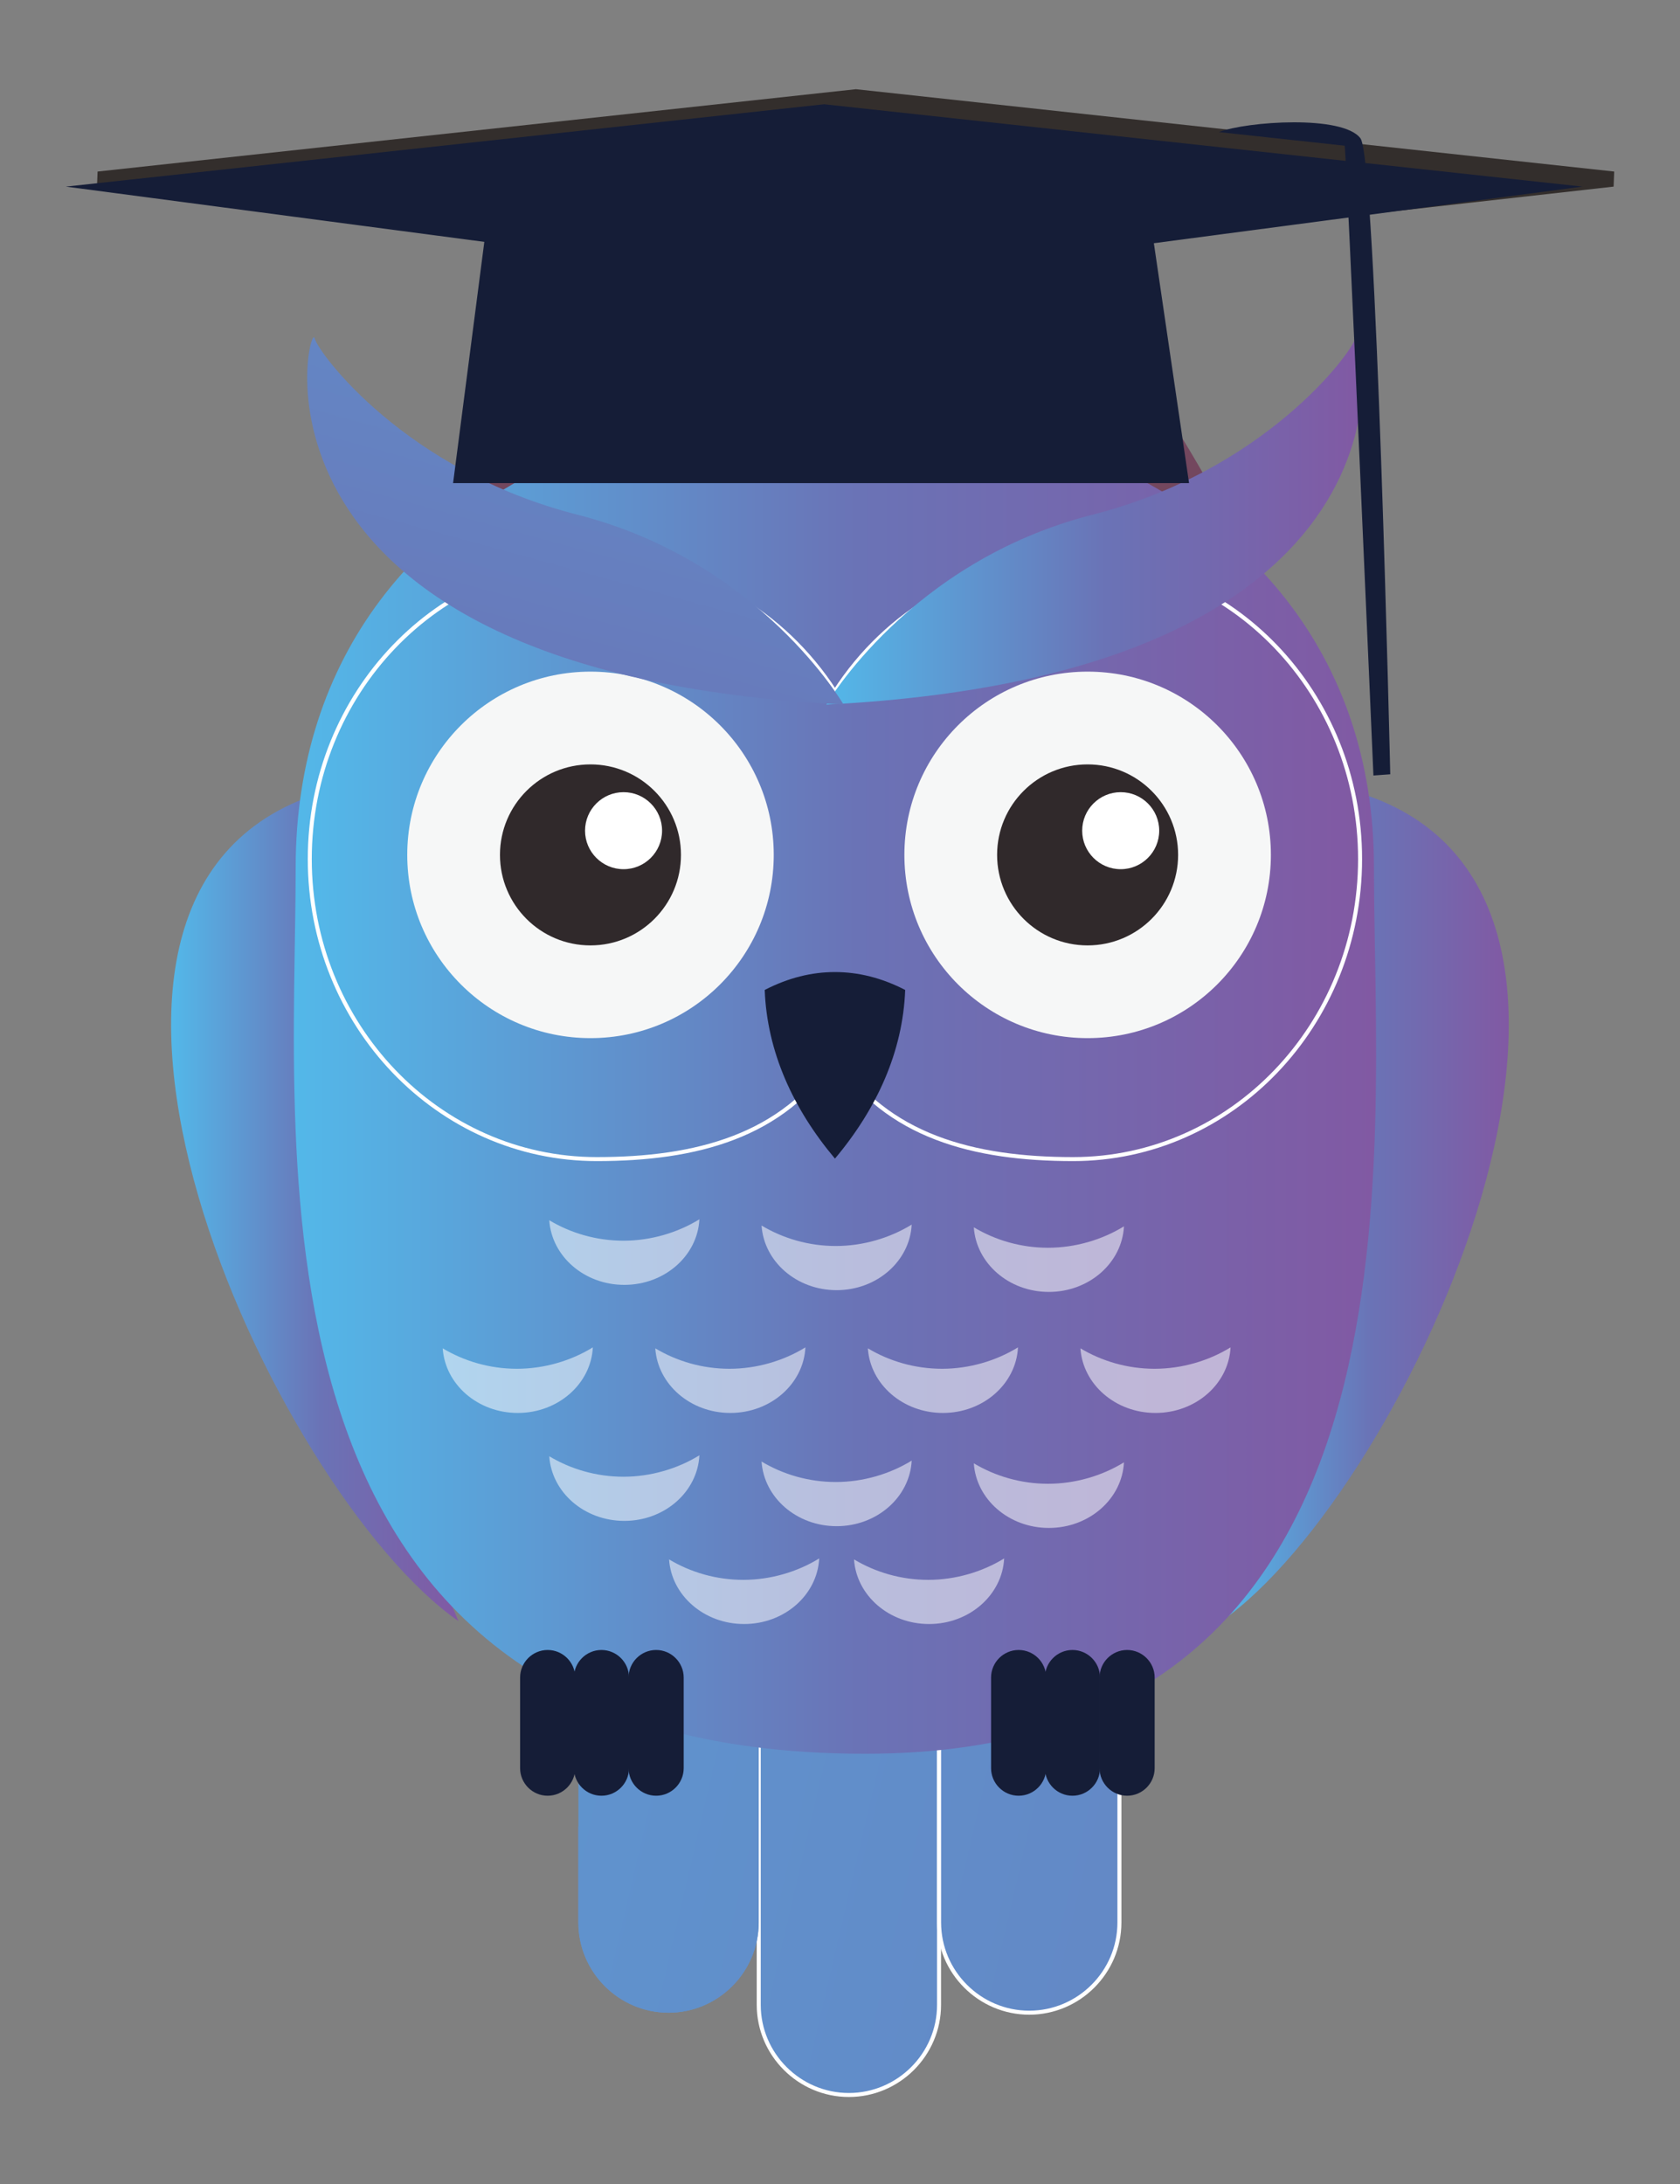 <svg xmlns="http://www.w3.org/2000/svg" xmlns:xlink="http://www.w3.org/1999/xlink" id="Layer_1" data-name="Layer 1" viewBox="0 0 314.55 408.96"><rect x="0" y="0" width="314.55" height="408.96" fill="#808080" stroke="none"/><defs><style>      .cls-1 {        fill: url(#_Безымянный_градиент_4);      }      .cls-1, .cls-2, .cls-3, .cls-4, .cls-5, .cls-6, .cls-7, .cls-8, .cls-9, .cls-10, .cls-11, .cls-12, .cls-13, .cls-14, .cls-15, .cls-16 {        fill-rule: evenodd;      }      .cls-1, .cls-8, .cls-11 {        stroke: #fff;        stroke-miterlimit: 10;        stroke-width: .75px;      }      .cls-2 {        fill: url(#_Безымянный_градиент_4-9);      }      .cls-2, .cls-3, .cls-4, .cls-5, .cls-6, .cls-7, .cls-9, .cls-10, .cls-12, .cls-13, .cls-14, .cls-15, .cls-16 {        stroke-width: 0px;      }      .cls-3 {        fill: url(#_Безымянный_градиент_4-5);      }      .cls-4 {        fill: #151d37;      }      .cls-5 {        fill: #73475e;      }      .cls-6 {        fill: #332e2c;      }      .cls-7 {        fill: url(#_Безымянный_градиент_4-7);      }      .cls-8 {        fill: url(#_Безымянный_градиент_4-8);      }      .cls-9 {        fill: url(#_Безымянный_градиент_4-10);      }      .cls-10 {        fill: #fff;      }      .cls-11 {        fill: url(#_Безымянный_градиент_4-2);      }      .cls-17 {        opacity: .53;      }      .cls-12 {        fill: #30292b;      }      .cls-13 {        fill: url(#_Безымянный_градиент_4-6);      }      .cls-14 {        fill: #f6f7f7;      }      .cls-15 {        fill: url(#_Безымянный_градиент_4-4);      }      .cls-16 {        fill: url(#_Безымянный_градиент_4-3);      }    </style><linearGradient id="_&#x411;&#x435;&#x437;&#x44B;&#x43C;&#x44F;&#x43D;&#x43D;&#x44B;&#x439;_&#x433;&#x440;&#x430;&#x434;&#x438;&#x435;&#x43D;&#x442;_4" data-name="&#x411;&#x435;&#x437;&#x44B;&#x43C;&#x44F;&#x43D;&#x43D;&#x44B;&#x439; &#x433;&#x440;&#x430;&#x434;&#x438;&#x435;&#x43D;&#x442; 4" x1="-254.57" y1="252.45" x2="1040.47" y2="553.85" gradientUnits="userSpaceOnUse"><stop offset="0" stop-color="#53b8e9"></stop><stop offset=".52" stop-color="#6a73b6"></stop><stop offset="1" stop-color="#8159a3"></stop></linearGradient><linearGradient id="_&#x411;&#x435;&#x437;&#x44B;&#x43C;&#x44F;&#x43D;&#x43D;&#x44B;&#x439;_&#x433;&#x440;&#x430;&#x434;&#x438;&#x435;&#x43D;&#x442;_4-2" data-name="&#x411;&#x435;&#x437;&#x44B;&#x43C;&#x44F;&#x43D;&#x43D;&#x44B;&#x439; &#x433;&#x440;&#x430;&#x434;&#x438;&#x435;&#x43D;&#x442; 4" x1="-250.21" y1="233.73" x2="1044.82" y2="535.12" xlink:href="#_&#x411;&#x435;&#x437;&#x44B;&#x43C;&#x44F;&#x43D;&#x43D;&#x44B;&#x439;_&#x433;&#x440;&#x430;&#x434;&#x438;&#x435;&#x43D;&#x442;_4"></linearGradient><linearGradient id="_&#x411;&#x435;&#x437;&#x44B;&#x43C;&#x44F;&#x43D;&#x43D;&#x44B;&#x439;_&#x433;&#x440;&#x430;&#x434;&#x438;&#x435;&#x43D;&#x442;_4-3" data-name="&#x411;&#x435;&#x437;&#x44B;&#x43C;&#x44F;&#x43D;&#x43D;&#x44B;&#x439; &#x433;&#x440;&#x430;&#x434;&#x438;&#x435;&#x43D;&#x442; 4" x1="-253.68" y1="248.64" x2="1041.35" y2="550.03" xlink:href="#_&#x411;&#x435;&#x437;&#x44B;&#x43C;&#x44F;&#x43D;&#x43D;&#x44B;&#x439;_&#x433;&#x440;&#x430;&#x434;&#x438;&#x435;&#x43D;&#x442;_4"></linearGradient><linearGradient id="_&#x411;&#x435;&#x437;&#x44B;&#x43C;&#x44F;&#x43D;&#x43D;&#x44B;&#x439;_&#x433;&#x440;&#x430;&#x434;&#x438;&#x435;&#x43D;&#x442;_4-4" data-name="&#x411;&#x435;&#x437;&#x44B;&#x43C;&#x44F;&#x43D;&#x43D;&#x44B;&#x439; &#x433;&#x440;&#x430;&#x434;&#x438;&#x435;&#x43D;&#x442; 4" x1="-259.14" y1="272.11" x2="1035.89" y2="573.51" xlink:href="#_&#x411;&#x435;&#x437;&#x44B;&#x43C;&#x44F;&#x43D;&#x43D;&#x44B;&#x439;_&#x433;&#x440;&#x430;&#x434;&#x438;&#x435;&#x43D;&#x442;_4"></linearGradient><linearGradient id="_&#x411;&#x435;&#x437;&#x44B;&#x43C;&#x44F;&#x43D;&#x43D;&#x44B;&#x439;_&#x433;&#x440;&#x430;&#x434;&#x438;&#x435;&#x43D;&#x442;_4-5" data-name="&#x411;&#x435;&#x437;&#x44B;&#x43C;&#x44F;&#x43D;&#x43D;&#x44B;&#x439; &#x433;&#x440;&#x430;&#x434;&#x438;&#x435;&#x43D;&#x442; 4" x1="32.04" y1="226.03" x2="85.83" y2="226.03" xlink:href="#_&#x411;&#x435;&#x437;&#x44B;&#x43C;&#x44F;&#x43D;&#x43D;&#x44B;&#x439;_&#x433;&#x440;&#x430;&#x434;&#x438;&#x435;&#x43D;&#x442;_4"></linearGradient><linearGradient id="_&#x411;&#x435;&#x437;&#x44B;&#x43C;&#x44F;&#x43D;&#x43D;&#x44B;&#x439;_&#x433;&#x440;&#x430;&#x434;&#x438;&#x435;&#x43D;&#x442;_4-6" data-name="&#x411;&#x435;&#x437;&#x44B;&#x43C;&#x44F;&#x43D;&#x43D;&#x44B;&#x439; &#x433;&#x440;&#x430;&#x434;&#x438;&#x435;&#x43D;&#x442; 4" x1="228.7" y1="226.03" x2="282.49" y2="226.03" xlink:href="#_&#x411;&#x435;&#x437;&#x44B;&#x43C;&#x44F;&#x43D;&#x43D;&#x44B;&#x439;_&#x433;&#x440;&#x430;&#x434;&#x438;&#x435;&#x43D;&#x442;_4"></linearGradient><linearGradient id="_&#x411;&#x435;&#x437;&#x44B;&#x43C;&#x44F;&#x43D;&#x43D;&#x44B;&#x439;_&#x433;&#x440;&#x430;&#x434;&#x438;&#x435;&#x43D;&#x442;_4-7" data-name="&#x411;&#x435;&#x437;&#x44B;&#x43C;&#x44F;&#x43D;&#x43D;&#x44B;&#x439; &#x433;&#x440;&#x430;&#x434;&#x438;&#x435;&#x43D;&#x442; 4" x1="55.01" y1="204.64" x2="257.65" y2="204.64" xlink:href="#_&#x411;&#x435;&#x437;&#x44B;&#x43C;&#x44F;&#x43D;&#x43D;&#x44B;&#x439;_&#x433;&#x440;&#x430;&#x434;&#x438;&#x435;&#x43D;&#x442;_4"></linearGradient><linearGradient id="_&#x411;&#x435;&#x437;&#x44B;&#x43C;&#x44F;&#x43D;&#x43D;&#x44B;&#x439;_&#x433;&#x440;&#x430;&#x434;&#x438;&#x435;&#x43D;&#x442;_4-8" data-name="&#x411;&#x435;&#x437;&#x44B;&#x43C;&#x44F;&#x43D;&#x43D;&#x44B;&#x439; &#x433;&#x440;&#x430;&#x434;&#x438;&#x435;&#x43D;&#x442; 4" x1="58" y1="160.84" x2="254.66" y2="160.84" xlink:href="#_&#x411;&#x435;&#x437;&#x44B;&#x43C;&#x44F;&#x43D;&#x43D;&#x44B;&#x439;_&#x433;&#x440;&#x430;&#x434;&#x438;&#x435;&#x43D;&#x442;_4"></linearGradient><linearGradient id="_&#x411;&#x435;&#x437;&#x44B;&#x43C;&#x44F;&#x43D;&#x43D;&#x44B;&#x439;_&#x433;&#x440;&#x430;&#x434;&#x438;&#x435;&#x43D;&#x442;_4-9" data-name="&#x411;&#x435;&#x437;&#x44B;&#x43C;&#x44F;&#x43D;&#x43D;&#x44B;&#x439; &#x433;&#x440;&#x430;&#x434;&#x438;&#x435;&#x43D;&#x442; 4" x1="154.72" y1="97.55" x2="255.16" y2="97.55" xlink:href="#_&#x411;&#x435;&#x437;&#x44B;&#x43C;&#x44F;&#x43D;&#x43D;&#x44B;&#x439;_&#x433;&#x440;&#x430;&#x434;&#x438;&#x435;&#x43D;&#x442;_4"></linearGradient><linearGradient id="_&#x411;&#x435;&#x437;&#x44B;&#x43C;&#x44F;&#x43D;&#x43D;&#x44B;&#x439;_&#x433;&#x440;&#x430;&#x434;&#x438;&#x435;&#x43D;&#x442;_4-10" data-name="&#x411;&#x435;&#x437;&#x44B;&#x43C;&#x44F;&#x43D;&#x43D;&#x44B;&#x439; &#x433;&#x440;&#x430;&#x434;&#x438;&#x435;&#x43D;&#x442; 4" x1="166.52" y1="-115.38" x2="26.52" y2="396.03" xlink:href="#_&#x411;&#x435;&#x437;&#x44B;&#x43C;&#x44F;&#x43D;&#x43D;&#x44B;&#x439;_&#x433;&#x440;&#x430;&#x434;&#x438;&#x435;&#x43D;&#x442;_4"></linearGradient></defs><polygon class="cls-6" points="160.25 16.7 18.27 32.12 18.16 34.94 160.25 50.88 302.12 34.94 302.23 32.12 160.25 16.7"></polygon><g><path class="cls-5" d="m172.08,115.47l-12.34-.8c1.4-.14,42.02-46.34,47.52-54.02,0,0,40.17,55.55,29.79,68.32-26.2,8.6-64.97-13.49-64.97-13.49Z"></path><path class="cls-5" d="m140.58,115.47l12.34-.8c-1.4-.14-42.02-46.34-47.52-54.02,0,0-40.17,55.55-29.79,68.32,26.2,8.6,64.97-13.49,64.97-13.49Z"></path></g><path class="cls-1" d="m158.94,305.12h0c9.29,0,16.88,7.6,16.88,16.88v53.37c0,9.29-7.6,16.88-16.88,16.88h0c-9.29,0-16.88-7.6-16.88-16.88v-53.37c0-9.29,7.6-16.88,16.88-16.88Z"></path><path class="cls-11" d="m192.71,296.76h0c9.29,0,16.88,7.6,16.88,16.88v46.32c0,9.29-7.6,16.88-16.88,16.88h0c-9.29,0-16.88-7.6-16.88-16.88v-46.32c0-9.29,7.6-16.88,16.88-16.88Z"></path><path class="cls-16" d="m125.17,296.76h0c9.29,0,16.89,7.6,16.89,16.88v46.32c0,9.29-7.6,16.88-16.88,16.88h0c-9.29,0-16.88-7.6-16.88-16.88v-46.32c0-9.29,7.6-16.88,16.88-16.88Z"></path><path class="cls-15" d="m129.53,361.63c-9.14,0-17.1-7.97-21.25-19.76v18.1c0,9.29,7.6,16.88,16.88,16.88s16.88-7.6,16.88-16.88v-3.82c-3.66,3.48-7.94,5.48-12.52,5.48Z"></path><path class="cls-3" d="m59.75,148.54c1.03,61.33,2.17,97.79,26.08,154.99C50.98,279.12-.39,167.72,59.75,148.54Z"></path><path class="cls-13" d="m254.78,148.54c-1.03,61.33-2.17,97.79-26.08,154.99,34.84-24.41,86.22-135.8,26.08-154.99Z"></path><path class="cls-7" d="m257.25,162.3c0,54.54,12.03,166.06-95.31,166.06-118.62,0-106.58-111.52-106.58-166.06.05-39.48,22.99-66.94,56.79-79.13,8.18-2.95,77.36-3.04,85.83-.14,35.13,12.01,59.27,39.42,59.27,79.26Z"></path><path class="cls-8" d="m200.91,104.66c-18.56,0-34.93,9.84-44.58,24.8-9.66-14.96-26.02-24.8-44.59-24.8-29.68,0-53.74,25.15-53.74,56.18s24.06,56.18,53.74,56.18c18.57,0,34.93-4.25,44.59-19.21,9.65,14.96,26.02,19.21,44.58,19.21,29.68,0,53.74-25.15,53.74-56.18s-24.06-56.18-53.74-56.18Z"></path><path class="cls-14" d="m237.95,160.06c0,18.95-15.36,34.31-34.31,34.31s-34.31-15.36-34.31-34.31,15.36-34.31,34.31-34.31c18.95,0,34.31,15.36,34.31,34.31Z"></path><path class="cls-12" d="m220.58,160.06c0,9.36-7.59,16.95-16.95,16.95s-16.94-7.59-16.94-16.95,7.59-16.94,16.94-16.94c9.36,0,16.95,7.59,16.95,16.94Z"></path><path class="cls-10" d="m217.04,155.53c0,3.98-3.23,7.21-7.21,7.21s-7.21-3.23-7.21-7.21,3.23-7.21,7.21-7.21c3.98,0,7.21,3.23,7.21,7.21Z"></path><path class="cls-14" d="m144.87,160.06c0,18.95-15.36,34.31-34.31,34.31s-34.31-15.36-34.31-34.31,15.36-34.31,34.31-34.31c18.95,0,34.31,15.36,34.31,34.31Z"></path><path class="cls-12" d="m127.5,160.06c0,9.36-7.59,16.95-16.95,16.95s-16.94-7.59-16.94-16.95,7.59-16.94,16.94-16.94c9.36,0,16.95,7.59,16.95,16.94Z"></path><path class="cls-10" d="m123.96,155.53c0,3.98-3.23,7.21-7.21,7.21s-7.21-3.23-7.21-7.21,3.23-7.21,7.21-7.21c3.98,0,7.21,3.23,7.21,7.21Z"></path><path class="cls-4" d="m156.33,182c-4.33,0-8.71,1.06-13.15,3.35.43,11.54,5.31,22.26,13.15,31.58,7.84-9.32,12.72-20.04,13.15-31.58-4.44-2.29-8.82-3.35-13.15-3.35Z"></path><g class="cls-17"><g><path class="cls-10" d="m116.89,240.57c-7.49,0-13.6-5.35-14.05-12.1,4.03,2.41,8.81,3.83,13.9,3.83s10.12-1.49,14.21-4.01c-.35,6.83-6.5,12.28-14.06,12.28Z"></path><path class="cls-10" d="m156.64,241.56c-7.49,0-13.6-5.35-14.05-12.1,4.03,2.41,8.81,3.83,13.9,3.83s10.12-1.49,14.21-4.01c-.35,6.83-6.5,12.28-14.06,12.28Z"></path><path class="cls-10" d="m196.38,241.89c-7.49,0-13.6-5.35-14.05-12.1,4.03,2.41,8.81,3.83,13.9,3.83s10.12-1.49,14.21-4.01c-.35,6.83-6.51,12.28-14.06,12.28Z"></path></g><g><path class="cls-10" d="m96.94,264.55c-7.49,0-13.6-5.35-14.05-12.1,4.03,2.41,8.81,3.83,13.9,3.83s10.12-1.49,14.21-4.01c-.35,6.83-6.5,12.28-14.06,12.28Z"></path><path class="cls-10" d="m136.74,264.55c-7.49,0-13.6-5.35-14.05-12.1,4.03,2.41,8.81,3.83,13.9,3.83s10.12-1.49,14.21-4.01c-.35,6.83-6.5,12.28-14.06,12.28Z"></path><path class="cls-10" d="m176.54,264.55c-7.49,0-13.6-5.35-14.05-12.1,4.03,2.41,8.81,3.83,13.9,3.83s10.12-1.49,14.21-4.01c-.35,6.83-6.5,12.28-14.06,12.28Z"></path><path class="cls-10" d="m216.34,264.55c-7.49,0-13.6-5.35-14.05-12.1,4.03,2.41,8.81,3.83,13.9,3.83s10.12-1.49,14.21-4.01c-.35,6.83-6.5,12.28-14.06,12.28Z"></path></g><g><path class="cls-10" d="m116.89,284.76c-7.49,0-13.6-5.35-14.05-12.1,4.03,2.41,8.81,3.83,13.9,3.83s10.12-1.49,14.21-4.01c-.35,6.83-6.5,12.28-14.06,12.28Z"></path><path class="cls-10" d="m156.64,285.75c-7.49,0-13.6-5.35-14.05-12.1,4.03,2.41,8.81,3.83,13.9,3.83s10.12-1.49,14.21-4.01c-.35,6.83-6.5,12.28-14.06,12.28Z"></path><path class="cls-10" d="m196.38,286.08c-7.49,0-13.6-5.35-14.05-12.1,4.03,2.41,8.81,3.83,13.9,3.83s10.12-1.49,14.21-4.01c-.35,6.84-6.51,12.28-14.06,12.28Z"></path></g><g><path class="cls-10" d="m173.95,304.07c-7.49,0-13.6-5.35-14.05-12.1,4.03,2.41,8.81,3.83,13.9,3.83s10.12-1.49,14.21-4.01c-.35,6.83-6.51,12.28-14.06,12.28Z"></path><path class="cls-10" d="m139.32,304.07c-7.49,0-13.6-5.35-14.05-12.1,4.03,2.41,8.81,3.83,13.9,3.83s10.12-1.49,14.21-4.01c-.35,6.83-6.5,12.28-14.06,12.28Z"></path></g></g><g><g><path class="cls-4" d="m102.54,308.93h0c2.84,0,5.16,2.32,5.16,5.16v16.97c0,2.84-2.32,5.16-5.16,5.16h0c-2.84,0-5.16-2.32-5.16-5.16v-16.97c0-2.84,2.32-5.16,5.16-5.16Z"></path><path class="cls-4" d="m112.61,308.93h0c2.84,0,5.16,2.32,5.16,5.16v16.97c0,2.84-2.32,5.16-5.16,5.16h0c-2.84,0-5.16-2.32-5.16-5.16v-16.97c0-2.84,2.32-5.16,5.16-5.16Z"></path><path class="cls-4" d="m122.85,308.93h0c2.84,0,5.16,2.32,5.16,5.16v16.97c0,2.84-2.32,5.16-5.16,5.16h0c-2.84,0-5.16-2.32-5.16-5.16v-16.97c0-2.84,2.32-5.16,5.16-5.16Z"></path></g><g><path class="cls-4" d="m190.72,308.93h0c2.84,0,5.16,2.32,5.16,5.16v16.97c0,2.84-2.32,5.16-5.16,5.16h0c-2.84,0-5.16-2.32-5.16-5.16v-16.97c0-2.84,2.32-5.16,5.16-5.16Z"></path><path class="cls-4" d="m200.8,308.93h0c2.84,0,5.16,2.32,5.16,5.16v16.97c0,2.84-2.32,5.16-5.16,5.16h0c-2.84,0-5.16-2.32-5.16-5.16v-16.97c0-2.84,2.32-5.16,5.16-5.16Z"></path><path class="cls-4" d="m211.03,308.93h0c2.84,0,5.16,2.32,5.16,5.16v16.97c0,2.84-2.32,5.16-5.16,5.16h0c-2.84,0-5.16-2.32-5.16-5.16v-16.97c0-2.84,2.32-5.16,5.16-5.16Z"></path></g></g><path class="cls-2" d="m154.72,131.93s15.52-26.81,49.83-35.56c32.33-8.24,48.56-30.37,49.21-33.02,1.04-4.19,17.78,62.65-99.04,68.57Z"></path><path class="cls-9" d="m157.95,131.93s-15.52-26.81-49.83-35.56c-32.33-8.24-48.56-30.37-49.21-33.02-1.03-4.19-17.78,62.65,99.05,68.57Z"></path><g><polygon class="cls-4" points="154.3 19.52 12.33 34.94 154.3 53.69 296.28 34.94 154.3 19.52"></polygon><path class="cls-4" d="m91.67,37.64c41.37-5.4,82.48-5.32,123.31.67l7.65,52.15H84.83c2.28-17.61,4.56-35.21,6.84-52.82Z"></path><path class="cls-4" d="m228.24,24.72c5.18-1.99,23.2-3.26,26.49,1.19,2.94,3.98,5.57,119.06,5.57,119.06l-3.15.23s-5.1-117.89-5.39-117.92c-.3-.03-23.52-2.55-23.52-2.55Z"></path></g></svg>